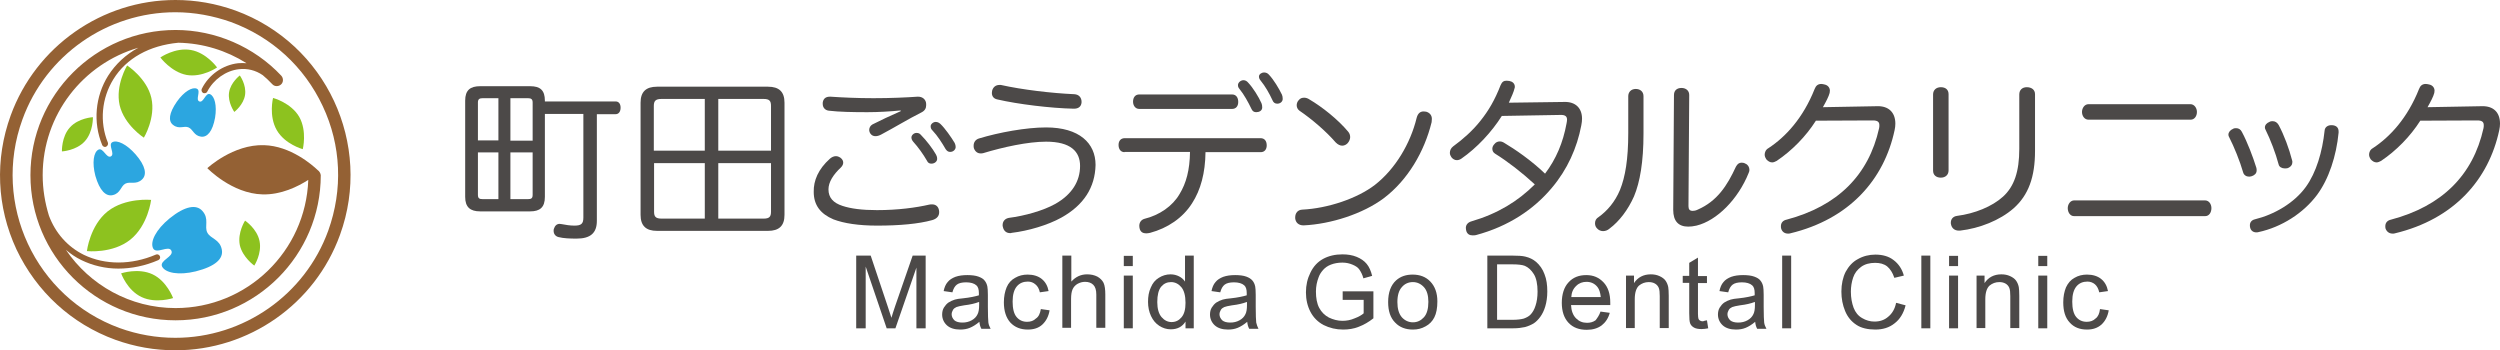 <?xml version="1.0" encoding="UTF-8"?>
<svg id="_レイヤー_2" data-name="レイヤー 2" xmlns="http://www.w3.org/2000/svg" viewBox="0 0 1000.58 140.2">
  <defs>
    <style>
      .cls-1 {
        fill: #946134;
      }

      .cls-2 {
        fill: #8dc21f;
      }

      .cls-3 {
        fill: #2ca6e0;
      }

      .cls-4 {
        fill: #4c4948;
      }
    </style>
  </defs>
  <g id="_レイヤー_1-2" data-name="レイヤー 1">
    <g>
      <g>
        <g>
          <path class="cls-4" d="m218.08,45.6v33.2c0,4.2-2,5.8-5.9,5.8h-20c-4,0-6-1.7-6-5.8v-38.5c0-4.2,2-5.8,6-5.8h20c4,0,5.9,1.6,5.9,5.8v.3h28.3c1.3,0,2,1,2,2.5s-.7,2.6-2,2.6h-7.5v42.7c0,4.8-2.5,7.1-8.1,7.1-2.7,0-5.2-.1-7.2-.6-1.3-.3-2-1.3-2-2.5,0-.3,0-.6.1-.8.4-1.3,1.2-2,2.3-2,.3,0,.6.1.8.1,1.5.3,3.4.6,5.1.6,2.7,0,3.6-.7,3.6-3.2v-41.5h-15.4Zm-18.6-6.3h-6.3c-1.3,0-1.9.4-1.9,1.7v15.2h8.2v-16.9Zm0,21.7h-8.2v17c0,1.4.6,1.7,1.9,1.7h6.3v-18.7Zm13.7-20c0-1.3-.6-1.7-1.9-1.7h-7v17h8.9v-15.3Zm-1.9,38.7c1.3,0,1.9-.3,1.9-1.7v-17h-8.9v18.7h7Z"/>
          <path class="cls-4" d="m313.98,86c0,4.4-2.2,6.4-6.6,6.4h-44.4c-4.4,0-6.6-2-6.6-6.4v-44.9c0-4.4,2.2-6.4,6.6-6.4h44.4c4.4,0,6.6,2,6.6,6.4v44.9Zm-31.9-46.4h-17.3c-2.4,0-3.1.8-3.1,2.8v17.9h20.4v-20.7Zm0,25.7h-20.3v19.4c0,2,.6,2.8,3.1,2.8h17.2v-22.2Zm26.5-22.9c0-2-.6-2.8-3-2.8h-18.1v20.7h21.1v-17.9Zm-3,45.1c2.4,0,3-.8,3-2.8v-19.4h-21.1v22.2h18.1Z"/>
          <path class="cls-4" d="m332.18,63.5c.7-.6,1.5-1,2.4-1,.7,0,1.3.3,1.9.7.7.6,1,1.2,1,1.9,0,.6-.3,1.3-.9,1.9-3.1,2.9-5,5.9-5,8.8,0,3.3,1.9,5.4,5.6,6.6,3.3,1.1,7.8,1.7,13.8,1.7,8.4,0,15.7-1,20.9-2.2.4-.1.8-.1,1.2-.1,1.4,0,2.4.8,2.7,2.2.1.3.1.7.1,1,0,1.5-1,2.6-2.8,3.1-5.4,1.5-13,2.2-22,2.2-7.4,0-13.3-.9-17.5-2.5-5.2-2.2-7.9-5.7-7.9-11-.1-4.5,1.8-9.1,6.5-13.3Zm28.3-19.3c-4,.4-8.9.7-13.3.7-5.6,0-11.4-.1-15.5-.6-1.5-.2-2.4-1.3-2.4-2.7v-.5c.2-1.6,1.2-2.4,2.8-2.4h.4c4.4.3,10.6.6,17.1.6,6.9,0,13.3-.3,17.6-.6h.3c1.5,0,2.7.8,3.1,2.2.1.4.1.8.1,1.2,0,1.2-.5,2.2-1.9,2.9-5.2,2.6-10.9,6.1-16.2,8.9-.8.4-1.5.6-2.2.6-.8,0-1.5-.3-2-1-.3-.4-.5-1-.5-1.5,0-.8.4-1.7,1.3-2.2,3.1-1.6,7-3.4,11.3-5.3v-.3Zm6.3,9c.8,0,1.3.2,1.8.8,2.2,2.2,4.7,5.5,6,7.8.2.4.5.9.5,1.8,0,1-1,1.9-2.3,1.9-.8,0-1.4-.3-1.8-1.2-1.5-2.6-3.5-5.4-5.5-7.6-.4-.5-.7-1-.7-1.7,0-.8.9-1.8,2-1.8Zm7.7-4.4c.8,0,1.3.3,1.9.8,1.8,1.7,4.4,5.4,5.7,7.6.2.4.4,1,.4,1.7,0,.8-.8,1.9-2.2,1.9-.8,0-1.3-.4-1.8-1.1-1.5-2.6-3.3-5.4-5.2-7.4-.6-.6-.8-1-.8-1.8s1-1.7,2-1.7Z"/>
          <path class="cls-4" d="m424.78,87.1c-5.4,3-13.2,5.3-19.9,6.1-.2.1-.4.1-.6.1-1.6,0-2.6-1-2.9-2.5-.1-.2-.1-.5-.1-.7,0-1.5.9-2.6,2.5-2.9,6.3-.8,13.8-2.9,18.6-5.6,6.7-3.8,9.9-9.1,9.9-15.2,0-5.7-3.7-9.7-13.6-9.7-7.3,0-17.3,2.2-25.2,4.6-.4.1-.7.1-1,.1-1.2,0-2.2-.7-2.7-2.1-.1-.3-.1-.7-.1-1,0-1.4.8-2.5,2.2-2.9,7.9-2.4,18.8-4.4,26.8-4.4,13.3,0,19.8,6.3,19.8,15-.2,9-4.7,16.1-13.7,21.1Zm-27.8-49.9c0-.3.1-.6.1-.9.4-1.5,1.5-2.3,2.9-2.3h.6c8.5,1.9,20.3,3.3,29.4,3.7,1.8.1,2.9,1.3,2.9,3.1v.1c-.1,1.7-1.2,2.6-3,2.6h-.2c-9.2-.2-22.3-1.8-30.5-3.7-1.5-.3-2.2-1.3-2.2-2.6Z"/>
          <path class="cls-4" d="m450.08,60.9c-1.6,0-2.4-1.3-2.4-2.9,0-1.5.8-2.7,2.5-2.7h54.3c1.7,0,2.5,1.2,2.5,2.9,0,1.5-.8,2.7-2.4,2.7h-22.1c-.1,8.3-1.9,15.1-5.4,20.5-3.7,5.8-9.7,9.9-16.8,11.8-.6.1-1,.2-1.5.2-1.3,0-2.2-.5-2.6-1.7-.1-.4-.2-.8-.2-1.3,0-1.3.7-2.4,2-2.8,6.1-1.5,11.3-5.1,14.1-9.9,2.7-4.4,4.1-9.7,4.2-16.9h-26.2v.1Zm43-23.1c1.7,0,2.5,1.3,2.5,3s-.9,2.8-2.5,2.8h-37.1c-1.6,0-2.5-1.4-2.5-2.9,0-1.6.8-2.9,2.5-2.9,0,0,37.1,0,37.1,0Zm4.6-5.7c.8,0,1.4.4,1.9,1,1.9,2,4.2,5.7,5.3,8.2.2.5.3,1,.3,1.7,0,1.3-1.2,1.9-2.4,1.9-.9,0-1.5-.4-1.9-1.3-1.3-2.7-3-5.8-4.8-8-.6-.7-.6-1.1-.6-1.7.1-.9,1.1-1.8,2.2-1.8Zm8.2-3.1c.8,0,1.5.3,2,.9,1.9,2,4,5.5,5.2,8,.2.5.3,1,.3,1.7,0,1-.9,1.9-2.2,1.9-1,0-1.6-.6-1.9-1.4-1.3-2.8-2.9-5.6-4.7-7.8-.6-.7-.7-1.2-.7-1.7,0-.9,1.1-1.6,2-1.6Z"/>
          <path class="cls-4" d="m573.08,47.6c0,.4-.1.8-.1,1.3-2.9,11.8-9.5,23.1-19.1,30.4-8.4,6.3-21.3,10.4-32.1,10.9h-.1c-1.8,0-3.1-1-3.3-2.8v-.4c0-1.7,1-3,2.8-3.1,10.3-.5,22.1-4.5,29.1-9.9,8.1-6.3,14.2-16.5,16.7-26.8.5-1.9,1.5-2.6,2.8-2.6.4,0,.7.1,1,.1,1.4.4,2.3,1.4,2.3,2.9Zm-33.5,5.1c.6.7.8,1.5.8,2.2,0,.8-.4,1.7-1,2.4-.6.6-1.3,1-2.2,1-.8,0-1.7-.4-2.6-1.3-3.8-4.4-9.5-9.3-14.5-12.7-.8-.6-1.1-1.4-1.1-2.2,0-.7.3-1.5.8-2,.6-.8,1.4-1,2.2-1s1.5.3,2.1.7c5.1,3,11.4,8,15.5,12.9Z"/>
          <path class="cls-4" d="m601.08,46.4c-4.1,6.5-10,12.8-16.2,17.1-.6.4-1.2.6-1.8.6-.8,0-1.6-.4-2.2-1.2-.3-.5-.6-1-.6-1.7,0-1,.4-1.9,1.3-2.6,4-2.9,7.9-6.4,10.9-10.2,3.3-4.1,5.8-8.4,8.1-14.3.6-1.4,1.3-1.8,2.4-1.8.3,0,.7.1,1.1.1,1.2.2,2.2,1,2.2,2.3,0,.2,0,.4-.1.6-.3,1.4-1.3,3.6-2.3,5.8l22.3-.3c4.3-.1,7,2.4,7,6.7,0,.8-.1,1.7-.3,2.7-1.7,9-5.6,17.7-11.8,25-7.2,8.6-17.3,15.4-30.4,18.9-.5.1-.9.1-1.3.1-1.2,0-2.1-.5-2.5-1.7-.1-.4-.2-.8-.2-1.3,0-1.2.8-2.2,2.2-2.6,10.6-3.1,18.7-8.1,25.4-14.8-5.2-4.8-10.9-9.2-15.9-12.3-.8-.5-1.1-1.2-1.1-2,0-.6.3-1.3.8-1.8.6-.8,1.4-1.1,2.2-1.1.6,0,1.2.2,1.8.6,4.2,2.5,10.7,6.9,16.3,12.3,4.4-5.8,7.2-12.4,8.6-20.1.1-.6.2-1,.2-1.5,0-1.3-.7-2-2.8-1.9l-23.3.4Z"/>
          <path class="cls-4" d="m651.68,38.5c0-1.7,1.2-2.9,3-2.9,1.7,0,3.1,1,3.1,2.9v15c0,11.2-1.4,19.4-3.8,25.1-2.4,5.4-5.9,10-9.8,12.9-.8.7-1.7,1-2.6,1s-1.8-.4-2.4-1.1c-.6-.6-.8-1.3-.8-2.1,0-1,.5-1.9,1.4-2.4,3.5-2.5,6.6-6.1,8.6-10.9,2.1-5.2,3.3-12.2,3.3-22.8v-14.7Zm18.3-.5c0-1.7,1.1-2.8,3-2.8,1.7,0,3.1,1,3.1,2.8l-.3,44.5c0,1.3.5,1.9,1.7,1.9.5,0,1.2-.1,2-.5,7.8-3.4,11.8-9.6,15.3-17.2.6-1.1,1.3-1.6,2.3-1.6.5,0,1,.1,1.5.4,1,.4,1.6,1.4,1.6,2.5,0,.3-.1.8-.3,1.2-4.2,10.5-12.7,19.1-20.9,21.1-1.3.3-2.4.4-3.3.4-3.9,0-6-2.2-6-6.7l.3-46Z"/>
          <path class="cls-4" d="m726.78,48.3c-4,6.3-9.6,12-15.7,16.1-.6.3-1.2.6-1.8.6-.9,0-1.7-.5-2.4-1.3-.3-.5-.6-1.1-.6-1.8,0-.9.4-2,1.5-2.6,6.9-4.5,13.9-12.1,18.5-23.7.5-1.3,1.3-2,2.7-2,.3,0,.8.1,1.2.2,1.5.3,2.2,1.4,2.2,2.5,0,.3-.1.6-.1.9-.4,1.5-1.4,3.4-2.7,5.7l21.8-.4c4.4-.1,7.2,2.4,7.2,7,0,.8-.1,1.7-.3,2.6-4.2,19.7-18,35.6-41.8,41.3-.3.1-.6.1-.8.1-1.4,0-2.4-.7-2.8-2-.1-.3-.1-.7-.1-1,0-1.3.8-2.3,2.3-2.6,20.3-5.4,32.8-17.7,37-36.6.1-.5.1-.8.1-1.2,0-1.3-.7-1.9-2.6-1.9h-.3l-22.5.1Z"/>
          <path class="cls-4" d="m779.88,68.2c0,1.8-1.3,2.9-3.1,2.9s-3.1-1-3.1-2.8v-30.5c0-1.8,1.3-2.9,3.1-2.9,1.9,0,3.1,1,3.1,2.8v30.5Zm28.3-30.4c0-1.8,1.2-2.9,3-2.9,1.9,0,3.3,1,3.3,2.8v22.7c0,10.4-2.6,17.7-8.6,23-5.5,4.8-13.6,8-21.4,8.9h-.5c-1.7,0-2.8-1-3.1-2.4-.1-.3-.1-.5-.1-.8,0-1.4.9-2.5,2.5-2.7,7-.9,14-3.7,18.4-7.7,4.5-4.1,6.5-10.1,6.5-19.1v-21.8h0Z"/>
          <path class="cls-4" d="m882.48,80.2c1.7,0,2.6,1.6,2.6,3.1,0,1.7-.9,3.2-2.5,3.2h-52.5c-1.5,0-2.5-1.5-2.5-3.2,0-1.5,1-3.1,2.6-3.1h52.3Zm-5.8-38.5c1.6,0,2.6,1.6,2.6,3.1,0,1.7-1,3.1-2.5,3.1h-40.9c-1.6,0-2.6-1.5-2.6-3.1,0-1.5,1-3.1,2.6-3.1h40.8Z"/>
          <path class="cls-4" d="m894.98,51.3c1,0,1.8.5,2.3,1.5,2.2,4.1,4.4,9.9,5.8,14.4.1.4.1.7.1,1,0,1.2-.8,1.9-1.9,2.3-.4.1-.8.2-1.1.2-1.1,0-2.1-.6-2.4-1.7-1.3-4.5-3.6-10.2-5.6-14.1-.2-.3-.3-.6-.3-1,0-1,.8-1.9,1.8-2.3.4-.3.9-.3,1.3-.3Zm41,1.3v.5c-.9,9.3-3.9,18.6-8.7,25-5.4,7.2-14.1,12.8-23.4,14.8-.3.1-.6.1-.8.1-1.3,0-2.2-.7-2.5-1.9-.1-.4-.1-.7-.1-1,0-1.1.7-2,1.9-2.3,7.8-1.9,15.8-6.5,20.5-13,4.2-5.8,6.6-14.1,7.5-22.5.1-1.5,1.4-2.2,2.6-2.2h.4c1.7.1,2.6,1,2.6,2.5Zm-26.4-4.1c1,0,1.8.5,2.4,1.5,2.2,4.1,4.2,9.5,5.4,14.2.1.2.1.5.1.7,0,1-.6,1.9-1.9,2.4-.4.1-.8.1-1.2.1-1.1,0-2.2-.6-2.4-1.6-1.2-4.5-3.3-10-5.2-13.8-.2-.3-.3-.7-.3-1,0-1,.8-1.8,1.8-2.2.5-.3.9-.3,1.3-.3Z"/>
          <path class="cls-4" d="m968.68,48.3c-4,6.3-9.6,12-15.7,16.1-.6.3-1.2.6-1.8.6-.9,0-1.7-.5-2.4-1.3-.3-.5-.6-1.1-.6-1.8,0-.9.4-2,1.5-2.6,6.9-4.5,13.9-12.1,18.5-23.7.5-1.3,1.3-2,2.7-2,.4,0,.8.1,1.3.2,1.5.3,2.2,1.4,2.2,2.5,0,.3-.1.6-.1.9-.4,1.5-1.4,3.4-2.7,5.7l21.8-.4c4.5-.1,7.2,2.4,7.2,7,0,.8-.1,1.7-.3,2.6-4.2,19.7-18,35.6-41.8,41.3-.3.1-.6.1-.8.1-1.4,0-2.4-.7-2.9-2-.1-.3-.1-.7-.1-1,0-1.3.8-2.3,2.3-2.6,20.3-5.4,32.8-17.7,37-36.6.1-.5.1-.8.1-1.2,0-1.3-.7-1.9-2.6-1.9h-.3l-22.5.1Z"/>
        </g>
        <g>
          <path class="cls-4" d="m342.68,131.4v-29.1h5.8l6.9,20.6c.6,1.9,1.1,3.4,1.4,4.3.3-1.1.8-2.6,1.5-4.7l7-20.2h5.2v29.1h-3.7v-24.3l-8.4,24.3h-3.5l-8.4-24.7v24.7h-3.8Z"/>
          <path class="cls-4" d="m391.98,128.8c-1.3,1.1-2.6,1.9-3.8,2.4-1.2.5-2.5.7-3.9.7-2.3,0-4.1-.6-5.3-1.7-1.2-1.1-1.9-2.6-1.9-4.3,0-1,.2-2,.7-2.8s1.1-1.5,1.8-2c.8-.5,1.6-.9,2.6-1.2.7-.2,1.8-.4,3.2-.5,2.9-.3,5-.8,6.4-1.2v-.9c0-1.4-.3-2.5-1-3.1-.9-.8-2.3-1.2-4.1-1.2-1.7,0-2.9.3-3.7.9-.8.6-1.4,1.6-1.8,3.1l-3.5-.5c.3-1.5.8-2.7,1.6-3.6.7-.9,1.8-1.6,3.1-2.1,1.4-.5,3-.7,4.8-.7s3.3.2,4.4.6,2,.9,2.5,1.6c.5.6.9,1.4,1.1,2.4.1.6.2,1.7.2,3.3v4.8c0,3.3.1,5.4.2,6.3s.5,1.7.9,2.5h-3.7c-.5-.9-.7-1.8-.8-2.8Zm-.3-7.9c-1.3.5-3.2,1-5.8,1.3-1.5.2-2.5.5-3.1.7-.6.3-1.1.6-1.4,1.2-.3.5-.5,1.1-.5,1.7,0,.9.4,1.7,1.1,2.4.7.6,1.8.9,3.2.9s2.6-.3,3.7-.9c1.1-.6,1.9-1.4,2.4-2.5.4-.8.6-2,.6-3.6v-1.2h-.2Z"/>
          <path class="cls-4" d="m416.58,123.7l3.5.5c-.4,2.4-1.4,4.3-2.9,5.7s-3.5,2-5.8,2c-2.9,0-5.2-.9-7-2.8-1.7-1.9-2.6-4.6-2.6-8.1,0-2.3.4-4.3,1.1-6s1.9-3,3.4-3.8c1.5-.9,3.2-1.3,5-1.3,2.3,0,4.2.6,5.6,1.7,1.5,1.2,2.4,2.8,2.8,4.9l-3.5.5c-.3-1.4-.9-2.5-1.8-3.2-.8-.7-1.8-1.1-3-1.1-1.8,0-3.3.6-4.4,1.9s-1.7,3.3-1.7,6.1.5,4.9,1.6,6.2,2.5,1.9,4.2,1.9c1.4,0,2.6-.4,3.5-1.3,1.1-.7,1.7-2,2-3.8Z"/>
          <path class="cls-4" d="m425.18,131.4v-29.1h3.6v10.4c1.7-1.9,3.8-2.9,6.3-2.9,1.6,0,2.9.3,4.1.9,1.1.6,2,1.5,2.5,2.5.5,1.1.7,2.7.7,4.7v13.3h-3.6v-13.3c0-1.8-.4-3.1-1.2-3.9-.8-.8-1.9-1.2-3.3-1.2-1.1,0-2.1.3-3,.8s-1.6,1.3-2,2.2c-.4.9-.6,2.2-.6,3.9v11.5h-3.5v.2Z"/>
          <path class="cls-4" d="m449.78,106.5v-4.1h3.6v4.1h-3.6Zm0,24.9v-21.1h3.6v21.1h-3.6Z"/>
          <path class="cls-4" d="m474.48,131.4v-2.7c-1.3,2.1-3.3,3.1-5.9,3.1-1.7,0-3.2-.5-4.6-1.4s-2.5-2.2-3.3-3.9c-.8-1.7-1.2-3.6-1.2-5.7s.3-4,1.1-5.7c.7-1.7,1.7-3,3.2-3.9,1.4-.9,3-1.4,4.7-1.4,1.3,0,2.4.3,3.4.8s1.8,1.2,2.4,2.1v-10.4h3.5v29.1h-3.3Zm-11.3-10.5c0,2.7.6,4.7,1.7,6,1.1,1.3,2.5,2,4,2,1.6,0,2.9-.6,4-1.9,1.1-1.3,1.6-3.2,1.6-5.8,0-2.9-.6-5-1.7-6.3s-2.5-2-4.1-2-2.9.6-4,1.9c-1,1.3-1.5,3.3-1.5,6.1Z"/>
          <path class="cls-4" d="m499.18,128.8c-1.3,1.1-2.6,1.9-3.8,2.4-1.2.5-2.5.7-3.9.7-2.3,0-4.1-.6-5.3-1.7-1.2-1.1-1.9-2.6-1.9-4.3,0-1,.2-2,.7-2.8s1.1-1.5,1.8-2c.8-.5,1.6-.9,2.6-1.2.7-.2,1.8-.4,3.2-.5,2.9-.3,5-.8,6.4-1.2v-.9c0-1.4-.3-2.5-1-3.1-.9-.8-2.3-1.2-4.1-1.2-1.7,0-2.9.3-3.7.9-.8.6-1.4,1.6-1.8,3.1l-3.5-.5c.3-1.5.8-2.7,1.6-3.6.7-.9,1.8-1.6,3.1-2.1,1.4-.5,3-.7,4.8-.7s3.3.2,4.4.6,1.9.9,2.5,1.6c.5.6.9,1.4,1.1,2.4.1.6.2,1.7.2,3.3v4.8c0,3.3.1,5.4.2,6.3.2.9.5,1.7.9,2.5h-3.7c-.5-.9-.7-1.8-.8-2.8Zm-.3-7.9c-1.3.5-3.2,1-5.8,1.3-1.5.2-2.5.5-3.1.7-.6.3-1.1.6-1.4,1.2-.3.5-.5,1.1-.5,1.7,0,.9.4,1.7,1.1,2.4.7.6,1.8.9,3.2.9s2.6-.3,3.7-.9c1.1-.6,1.9-1.4,2.4-2.5.4-.8.6-2,.6-3.6v-1.2h-.2Z"/>
          <path class="cls-4" d="m537.38,120v-3.4h12.3v10.8c-1.9,1.5-3.8,2.6-5.9,3.4-2,.8-4.1,1.1-6.2,1.1-2.8,0-5.4-.6-7.8-1.8-2.3-1.2-4.1-3-5.3-5.3s-1.8-4.9-1.8-7.8.6-5.5,1.8-7.9c1.2-2.5,2.9-4.3,5.1-5.5,2.2-1.2,4.8-1.8,7.7-1.8,2.1,0,4,.3,5.7,1s3,1.6,4,2.8c1,1.2,1.7,2.8,2.2,4.8l-3.5,1c-.4-1.5-1-2.6-1.6-3.5s-1.6-1.5-2.8-2-2.5-.8-4-.8c-1.8,0-3.3.3-4.6.8s-2.3,1.2-3.1,2.1-1.4,1.8-1.8,2.9c-.7,1.8-1.1,3.7-1.1,5.8,0,2.6.4,4.8,1.3,6.5.9,1.7,2.2,3,3.9,3.9,1.7.8,3.5,1.3,5.4,1.3,1.7,0,3.3-.3,4.9-1,1.6-.6,2.8-1.3,3.6-2v-5.4h-8.4Z"/>
          <path class="cls-4" d="m555.58,120.9c0-3.9,1.1-6.8,3.2-8.7,1.8-1.6,4-2.3,6.6-2.3,2.9,0,5.3.9,7.1,2.8s2.8,4.5,2.8,7.9c0,2.7-.4,4.8-1.2,6.4s-2,2.8-3.5,3.6c-1.6.9-3.2,1.3-5.1,1.3-2.9,0-5.3-.9-7.1-2.8-1.9-1.9-2.8-4.6-2.8-8.2Zm3.7,0c0,2.7.6,4.7,1.8,6.1,1.2,1.3,2.7,2,4.4,2,1.8,0,3.2-.7,4.4-2s1.8-3.4,1.8-6.2c0-2.6-.6-4.6-1.8-5.9s-2.7-2-4.4-2c-1.8,0-3.3.7-4.4,2-1.2,1.3-1.8,3.3-1.8,6Z"/>
          <path class="cls-4" d="m595.28,131.4v-29.1h10c2.3,0,4,.1,5.2.4,1.7.4,3.1,1.1,4.3,2.1,1.5,1.3,2.7,3,3.4,5,.8,2,1.1,4.3,1.1,6.9,0,2.2-.3,4.2-.8,5.9-.5,1.7-1.2,3.1-2,4.2s-1.7,2-2.6,2.6c-1,.6-2.1,1.1-3.5,1.5-1.4.3-2.9.5-4.7.5h-10.4Zm3.9-3.4h6.2c1.9,0,3.4-.2,4.5-.5,1.1-.4,2-.9,2.6-1.5.9-.9,1.6-2.1,2.1-3.7.5-1.5.8-3.4.8-5.6,0-3-.5-5.4-1.5-7s-2.2-2.7-3.6-3.3c-1-.4-2.7-.6-5-.6h-6.1v22.2Z"/>
          <path class="cls-4" d="m640.58,124.7l3.7.5c-.6,2.2-1.7,3.8-3.2,5-1.6,1.2-3.6,1.8-6,1.8-3.1,0-5.5-.9-7.3-2.8-1.8-1.9-2.7-4.6-2.7-8s.9-6.3,2.7-8.2c1.8-2,4.2-2.9,7.1-2.9s5.1,1,6.9,2.9c1.8,1.9,2.7,4.6,2.7,8.1v1h-15.7c.1,2.3.8,4.1,2,5.3s2.6,1.8,4.4,1.8c1.3,0,2.4-.3,3.4-1,.7-.9,1.5-2,2-3.5Zm-11.7-5.8h11.8c-.2-1.8-.6-3.1-1.3-4-1.1-1.4-2.6-2.1-4.4-2.1-1.6,0-3,.5-4.1,1.6-1.3,1.2-1.9,2.7-2,4.5Z"/>
          <path class="cls-4" d="m650.78,131.4v-21.1h3.2v3c1.5-2.3,3.8-3.5,6.7-3.5,1.3,0,2.4.2,3.5.7s1.9,1.1,2.4,1.8c.5.7.9,1.6,1.1,2.6.1.7.2,1.8.2,3.5v12.9h-3.6v-12.8c0-1.5-.1-2.5-.4-3.3-.3-.7-.8-1.3-1.5-1.7-.7-.4-1.5-.6-2.5-.6-1.5,0-2.8.5-3.9,1.4-1.1,1-1.7,2.8-1.7,5.5v11.5h-3.5v.1Z"/>
          <path class="cls-4" d="m683.18,128.2l.5,3.2c-1,.2-1.9.3-2.7.3-1.3,0-2.3-.2-3-.6-.7-.4-1.2-.9-1.5-1.6-.3-.7-.4-2.1-.4-4.2v-12.1h-2.6v-2.8h2.6v-5.2l3.5-2.1v7.4h3.6v2.8h-3.6v12.3c0,1,.1,1.7.2,2,.1.3.3.5.6.7s.7.3,1.2.3c.4-.2,1-.3,1.6-.4Z"/>
          <path class="cls-4" d="m702.48,128.8c-1.3,1.1-2.6,1.9-3.8,2.4s-2.5.7-3.9.7c-2.3,0-4.1-.6-5.3-1.7-1.2-1.1-1.9-2.6-1.9-4.3,0-1,.2-2,.7-2.8s1.1-1.5,1.8-2c.8-.5,1.6-.9,2.6-1.2.7-.2,1.8-.4,3.2-.5,2.9-.3,5-.8,6.4-1.2v-.9c0-1.4-.3-2.5-1-3.1-.9-.8-2.3-1.2-4.1-1.2-1.7,0-2.9.3-3.7.9s-1.4,1.6-1.8,3.1l-3.5-.5c.3-1.5.8-2.7,1.6-3.6.7-.9,1.8-1.6,3.1-2.1,1.4-.5,3-.7,4.8-.7s3.3.2,4.4.6c1.1.4,2,.9,2.5,1.6.5.6.9,1.4,1.1,2.4.1.6.2,1.7.2,3.3v4.8c0,3.3.1,5.4.2,6.3.1.9.5,1.7.9,2.5h-3.7c-.5-.9-.7-1.8-.8-2.8Zm-.3-7.9c-1.3.5-3.2,1-5.8,1.3-1.5.2-2.5.5-3.1.7-.6.3-1.1.6-1.4,1.2-.3.5-.5,1.1-.5,1.7,0,.9.4,1.7,1.1,2.4.7.6,1.8.9,3.2.9s2.6-.3,3.7-.9c1.1-.6,1.9-1.4,2.4-2.5.4-.8.6-2,.6-3.6v-1.2h-.2Z"/>
          <path class="cls-4" d="m713.28,131.4v-29.1h3.6v29.1h-3.6Z"/>
          <path class="cls-4" d="m758.88,121.2l3.8,1c-.8,3.2-2.3,5.6-4.4,7.2-2.1,1.7-4.7,2.5-7.7,2.5s-5.7-.6-7.6-1.9c-2-1.3-3.5-3.1-4.5-5.5s-1.5-5-1.5-7.8c0-3,.6-5.7,1.7-7.9,1.2-2.2,2.8-4,4.9-5.1,2.1-1.2,4.5-1.8,7-1.8,2.9,0,5.4.7,7.3,2.2,2,1.5,3.4,3.6,4.1,6.2l-3.8.9c-.7-2.1-1.7-3.6-2.9-4.6-1.3-1-2.9-1.4-4.8-1.4-2.2,0-4.1.5-5.6,1.6s-2.6,2.5-3.2,4.3c-.6,1.8-.9,3.7-.9,5.6,0,2.5.4,4.6,1.1,6.5.7,1.8,1.8,3.2,3.4,4.1,1.5.9,3.2,1.4,4.9,1.4,2.2,0,4-.6,5.5-1.9,1.6-1.3,2.7-3.1,3.2-5.6Z"/>
          <path class="cls-4" d="m768.98,131.4v-29.1h3.6v29.1h-3.6Z"/>
          <path class="cls-4" d="m780.08,106.5v-4.1h3.6v4.1h-3.6Zm0,24.9v-21.1h3.6v21.1h-3.6Z"/>
          <path class="cls-4" d="m791.08,131.4v-21.1h3.2v3c1.5-2.3,3.8-3.5,6.7-3.5,1.3,0,2.4.2,3.5.7s1.9,1.1,2.4,1.8c.5.7.9,1.6,1.1,2.6.1.7.2,1.8.2,3.5v12.9h-3.6v-12.8c0-1.5-.1-2.5-.4-3.3-.3-.7-.8-1.3-1.5-1.7-.7-.4-1.5-.6-2.5-.6-1.5,0-2.8.5-3.9,1.4-1.1,1-1.7,2.8-1.7,5.5v11.5h-3.5v.1Z"/>
          <path class="cls-4" d="m815.78,106.5v-4.1h3.6v4.1h-3.6Zm0,24.9v-21.1h3.6v21.1h-3.6Z"/>
          <path class="cls-4" d="m840.48,123.7l3.5.5c-.4,2.4-1.4,4.3-2.9,5.7-1.6,1.4-3.5,2-5.8,2-2.9,0-5.2-.9-6.9-2.8-1.8-1.9-2.6-4.6-2.6-8.1,0-2.3.4-4.3,1.1-6,.8-1.7,1.9-3,3.4-3.8,1.5-.9,3.2-1.3,5-1.3,2.3,0,4.2.6,5.6,1.7,1.5,1.2,2.4,2.8,2.8,4.9l-3.5.5c-.3-1.4-.9-2.5-1.7-3.2s-1.9-1.1-3-1.1c-1.8,0-3.3.6-4.4,1.9-1.1,1.3-1.7,3.3-1.7,6.1s.5,4.9,1.6,6.2,2.5,1.9,4.2,1.9c1.4,0,2.6-.4,3.5-1.3,1-.7,1.6-2,1.8-3.8Z"/>
        </g>
      </g>
      <g>
        <path class="cls-2" d="m110.78,52.1c3.3,5.7,10.4,7.6,10.4,7.6,0,0,1.8-7.2-1.4-12.9-3.3-5.7-10.5-7.6-10.5-7.6,0,0-1.8,7.2,1.5,12.9Z"/>
        <path class="cls-2" d="m43.08,84.6c-7.1,5.7-8.3,15.9-8.3,15.9,0,0,10.3,1.1,17.4-4.6s8.3-15.9,8.3-15.9c0,0-10.3-1-17.4,4.6Z"/>
        <path class="cls-2" d="m74.68,30c6.3,1.1,12.2-3,12.2-3,0,0-4.2-5.9-10.5-7s-12.2,3-12.2,3c0,0,4.3,5.8,10.5,7Z"/>
        <path class="cls-2" d="m56.68,118.9c5.7,2.7,12.6.4,12.6.4,0,0-2.5-6.8-8.2-9.5s-12.6-.4-12.6-.4c0,0,2.4,6.8,8.2,9.5Z"/>
        <path class="cls-2" d="m60.58,39.2c1.8,8-3,15.9-3,15.9,0,0-7.8-5-9.7-13-1.8-8,3-15.9,3-15.9,0,0,7.9,5.1,9.7,13Z"/>
        <path class="cls-2" d="m27.98,51c3.4-3.8,9.2-4.1,9.2-4.1,0,0,.2,5.8-3.2,9.6-3.4,3.8-9.2,4.1-9.2,4.1,0,0-.2-5.9,3.2-9.6Z"/>
        <path class="cls-2" d="m91.68,37c.6-4,4.3-6.8,4.3-6.8,0,0,2.7,3.7,2.1,7.8-.6,4-4.3,6.8-4.3,6.8,0,0-2.7-3.8-2.1-7.8Z"/>
        <path class="cls-2" d="m95.98,98.1c-1-5,2.1-9.8,2.1-9.8,0,0,4.8,3.2,5.8,8.2s-2.1,9.8-2.1,9.8c0,0-4.7-3.3-5.8-8.2Z"/>
        <path class="cls-3" d="m45.08,78.1c3.2-.7,3.2-3.6,5.1-4.6,1.9-1,4.3.6,6.7-1.7,2-1.9,1.4-5.4-2.6-10-3.6-4.1-7.4-5.9-9.3-4.9-1.9,1,1.2,4.7-.6,5.7-1.8.9-3.1-3.7-5-2.7s-2.6,5.2-1.2,10.5c1.7,5.9,4.2,8.3,6.9,7.7Z"/>
        <path class="cls-3" d="m69.28,50c2.4,1.9,4.4.2,6.2,1,1.8.8,2.1,3.3,5,3.7,2.5.3,4.6-2.1,5.6-7.6.8-4.9-.2-8.6-2-9.4-1.8-.8-2.6,3.6-4.3,2.9-1.7-.7.8-4.3-1-5.1s-5.1,1.1-8,5.2c-3.2,4.6-3.5,7.8-1.5,9.3Z"/>
        <path class="cls-3" d="m88.78,99.9c-.8-4.2-4.5-4.3-5.8-6.8s.9-5.5-2-8.7c-2.4-2.7-6.9-2-13.1,3-5.5,4.5-7.9,9.4-6.6,12,1.3,2.5,6.2-1.4,7.3.9,1.2,2.4-4.9,3.9-3.7,6.4,1.3,2.5,6.6,3.6,13.5,1.9,7.9-2,11.1-5.1,10.4-8.7Z"/>
        <g>
          <path class="cls-1" d="m70.18,140.2h0c-8.2,0-16.2-1.4-24-4.2-17.6-6.4-31.6-19.3-39.6-36.2C-1.32,82.8-2.12,63.8,4.28,46.2,14.38,18.5,40.88,0,70.18,0c8.2,0,16.2,1.4,24,4.2,36.3,13.2,55.1,53.5,41.9,89.8-10,27.7-36.5,46.2-65.9,46.2Zm0-135.3c-27.3,0-51.9,17.2-61.2,42.9-12.3,33.8,5.2,71.2,38.9,83.5,7.2,2.6,14.7,3.9,22.3,3.9,27.3,0,51.9-17.2,61.2-42.9,5.9-16.4,5.2-34.1-2.2-49.8-7.4-15.8-20.4-27.7-36.8-33.7-7.1-2.5-14.6-3.9-22.2-3.9Z"/>
          <path class="cls-1" d="m127.18,68.1c-2.2-2.1-10.9-9.7-21.5-10-12.4-.4-22.7,9.2-22.7,9.2,0,0,9.8,10.2,22.1,10.5,7.4.2,14.1-3.1,18.3-5.8-1,28.5-24.4,51.3-53.1,51.3-18.2,0-34.3-9.2-43.9-23.3,1.9,1.6,3.9,3,6.2,4.1,4.5,2.2,9.6,3.4,14.8,3.4s10.7-1.1,16-3.4c.6-.3.9-1,.6-1.6-.3-.6-1-.9-1.6-.6-9.8,4.2-20.3,4.2-28.8.1-6.5-3.2-11.4-8.7-14-15.7-1.6-5.2-2.5-10.6-2.5-16.2,0-24.2,16.2-44.6,38.3-51-5,2.7-9.1,6.5-12.1,11.2-5.2,8.3-6.1,18.7-2.4,27.7.2.5.7.8,1.1.8.2,0,.3,0,.5-.1.6-.3.9-1,.7-1.6-3.4-8.3-2.5-17.8,2.2-25.4,5.2-8.4,14.4-13.5,26-14.6,9.9.2,19.2,3.1,27.3,8.2-1.1-.1-2.2-.1-3.4,0-6.1.7-11.7,4.6-14.5,10.2-.3.6-.1,1.3.5,1.7.2.1.4.1.6.1.4,0,.9-.2,1.1-.7,2.5-4.8,7.4-8.3,12.6-8.9,3.4-.4,6.7.4,9.6,2.4,1.3,1.1,2.6,2.3,3.8,3.6.9,1,2.5,1,3.5.1s1-2.5.1-3.5c-10.9-11.6-26.4-18.3-42.3-18.3-32,0-58.1,26-58.1,58.1s26,58.1,58.1,58.1,58.1-26.1,58.1-58.1c-.1-.8-.6-1.6-1.2-2Z"/>
        </g>
      </g>
    </g>
  </g>
</svg>